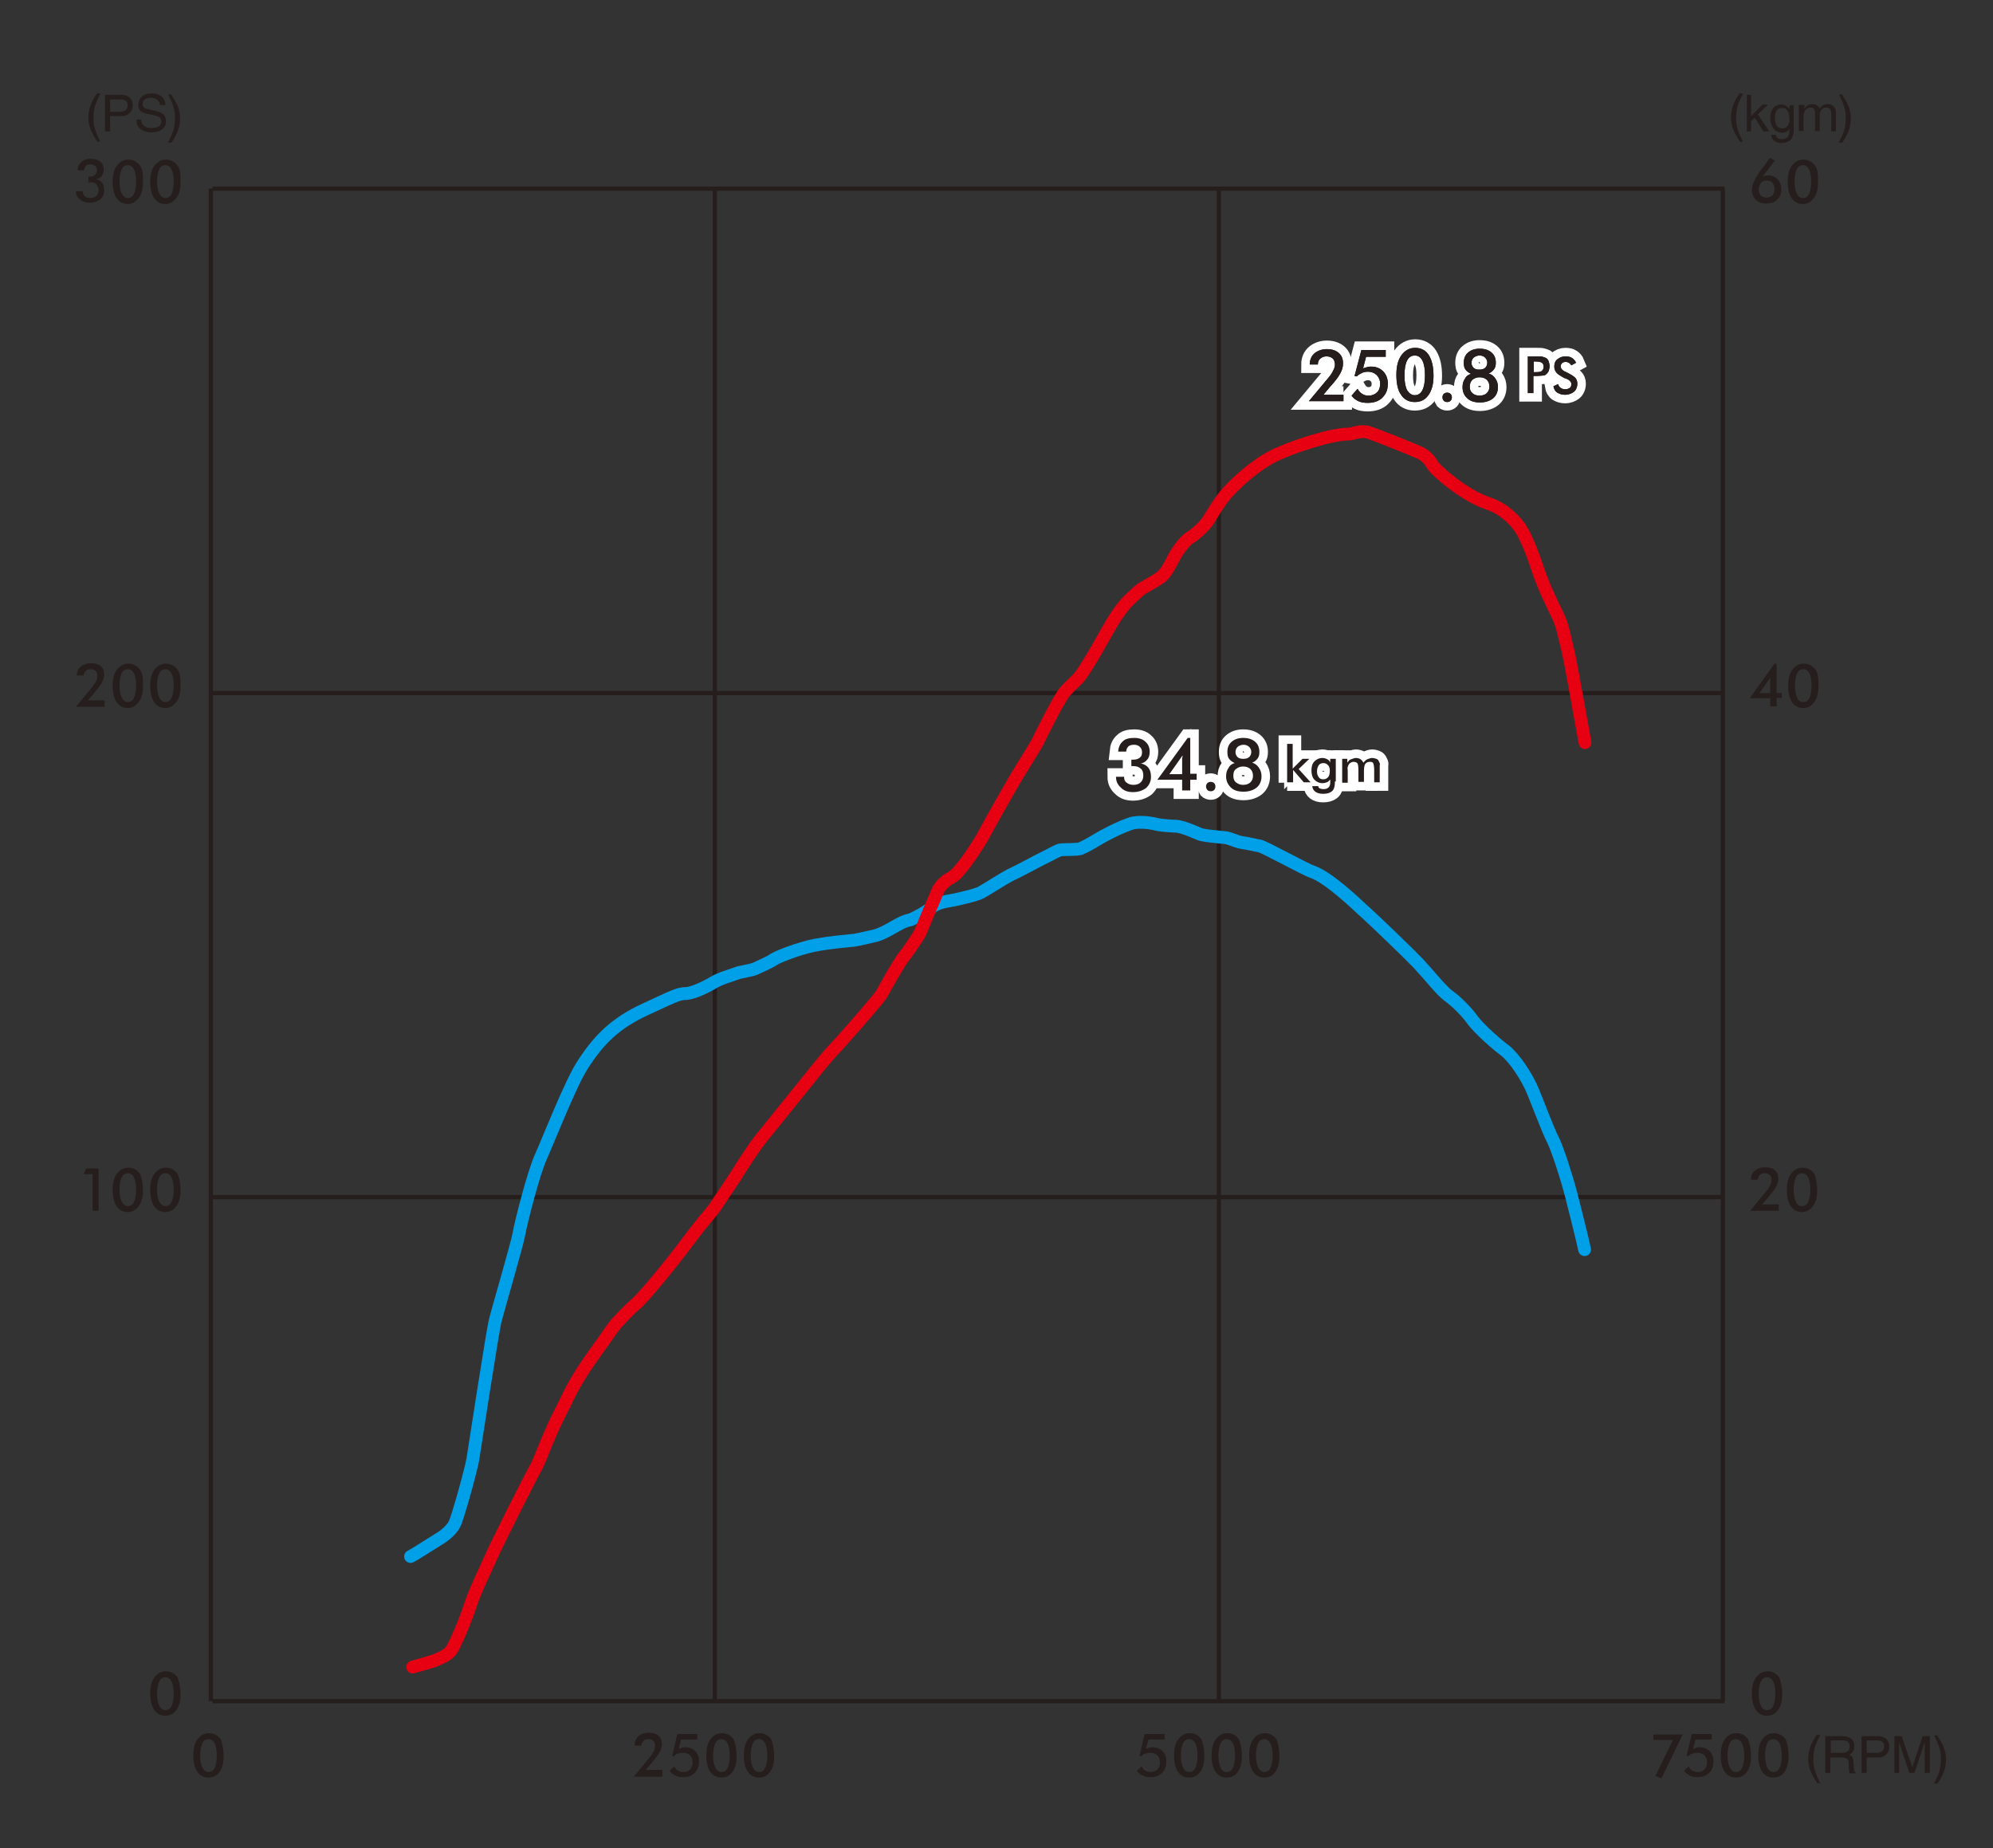 <?xml version="1.0" encoding="utf-8"?>
<!-- Generator: Adobe Illustrator 16.0.3, SVG Export Plug-In . SVG Version: 6.00 Build 0)  -->
<!DOCTYPE svg PUBLIC "-//W3C//DTD SVG 1.1//EN" "http://www.w3.org/Graphics/SVG/1.1/DTD/svg11.dtd">
<svg version="1.1" xmlns="http://www.w3.org/2000/svg" xmlns:xlink="http://www.w3.org/1999/xlink" x="0px" y="0px" width="467px"
	 height="433px" viewBox="0 0 467 433" enable-background="new 0 0 467 433" xml:space="preserve">
<rect x="0" y="0" width="467" height="433" fill="#333333" stroke="none"/>
<g id="レイヤー_1">
</g>
<g id="枠">
	<line fill="none" stroke="#251E1C" stroke-miterlimit="10" x1="49.8" y1="44.2" x2="404.1" y2="44.2"/>
	<line fill="none" stroke="#251E1C" stroke-miterlimit="10" x1="49.8" y1="162.4" x2="404.1" y2="162.4"/>
	<line fill="none" stroke="#251E1C" stroke-miterlimit="10" x1="49.8" y1="280.5" x2="404.1" y2="280.5"/>
	<line fill="none" stroke="#251E1C" stroke-miterlimit="10" x1="49.8" y1="398.6" x2="404.1" y2="398.6"/>
	<line fill="none" stroke="#251E1C" stroke-miterlimit="10" x1="49.4" y1="398.6" x2="49.4" y2="44.2"/>
	<line fill="none" stroke="#251E1C" stroke-miterlimit="10" x1="167.5" y1="398.6" x2="167.5" y2="44.2"/>
	<line fill="none" stroke="#251E1C" stroke-miterlimit="10" x1="285.6" y1="398.6" x2="285.6" y2="44.2"/>
	<line fill="none" stroke="#251E1C" stroke-miterlimit="10" x1="403.7" y1="398.6" x2="403.7" y2="44.2"/>
</g>
<g id="グラフ_x3000_ノーマル">
</g>
<g id="グラフ_x3000_L-9">
	
		<path fill-rule="evenodd" clip-rule="evenodd" fill="none" stroke="#00A0E8" stroke-width="3" stroke-linecap="round" stroke-linejoin="round" stroke-miterlimit="10" d="
		M96.2,364.7c1.2-0.6,5-3.1,6.5-4c1.4-0.8,3.1-2.2,3.8-3.6c0.8-1.5,4-13.2,4.3-15.2s4.6-29.8,5.2-32.3s5.2-18.1,5.6-20.5
		s3.4-14.3,5.2-18.2c1.8-4,6.8-16.8,9.6-21.2c3.8-6,7.8-10,14.8-13.2c6.5-3,7.8-3.7,9.4-3.7c1.6,0,4.8-1.5,6.6-2.6
		c1.7-1,4-1.6,5.6-2.2c0.8-0.3,2.7-0.5,4.1-1c1.1-0.5,3.8-1.7,4.4-2.2c1.8-1.1,8-3.2,10.7-3.5c2-0.4,6.1-0.8,8.2-1
		c0.7-0.1,4.7-1,5-1.1c2.1-0.6,4.1-2,5.7-2.8c1.1-0.6,2-0.8,2.5-0.9c1.3-0.6,3.4-1.6,5.3-3.2c1.3-0.8,2.4-1,4.7-1.4
		c1-0.2,5.5-1.2,6.5-1.8c1.6-0.9,5.5-3.4,6.7-4c2.4-1.1,6.7-3.5,8-4.1c1.3-0.6,3.4-1.9,4.1-1.9c1.4,0,3.9-0.1,4.3-0.2
		c1.5-0.6,2.8-1.4,3.8-2c1.6-1,5.8-3.2,8.4-4c1.6-0.4,3.7-0.2,5.2,0.1c1.4,0.4,3.2,0.5,5.2,0.6c1.9,0.1,5.4,1.9,6,2
		c1.3,0.3,4,0.5,5.8,0.7c0.6,0.1,2.4,0.9,3.5,1.1c2.1,0.3,3.4,0.7,4.2,0.8c1.4,0.3,10.6,5.5,12.5,6.1c3.7,1.3,10.1,7.4,11.6,8.8
		c2.5,2.2,10.6,10,13.2,12.7c2.6,2.8,5.4,6.4,7.1,7.6c1.7,1.2,4.1,3.6,5.4,5.4c1.7,2.4,6.3,6.3,7.7,7.3c2.2,1.7,5.2,6.2,6.6,9.6
		s3.6,9.3,4.6,11.2c1.2,2.3,3.5,9.7,4.3,12.8s3,11.9,3.2,13.1"/>
	
		<path fill-rule="evenodd" clip-rule="evenodd" fill="none" stroke="#E60011" stroke-width="3" stroke-linecap="round" stroke-linejoin="round" stroke-miterlimit="10" d="
		M96.7,390.6c0,0,4.8-1.3,5.6-1.7c0.8-0.4,2.5-0.9,3.5-2.3c0.5-0.7,3.1-6.2,4.8-11.6c1.6-4.2,3.6-8.1,4.2-9.6
		c1.8-4.1,9.5-19.3,10.8-21.6c0.7-1.2,1.9-4.6,3.5-8.2c1.5-3.5,3.3-6.7,3.8-7.9c2.5-5.3,5.9-9.8,7.9-12.6c1.2-1.6,2.2-3.3,3.6-5
		c1.4-1.5,3-3.2,4.6-4.6c1.8-1.5,7.9-8.9,12.1-14.5c3.4-4.6,5.6-7,6.2-7.8c1.3-1.9,4.4-6.6,5.2-7.8c0.7-1.2,4.1-6.5,5.8-8.6
		c1.7-2.1,9.7-12,11.3-14c1.7-2.2,4.3-5.3,5.4-6.5c1.8-1.8,10-11.2,11.4-13.1c1.8-3.2,4.3-7.7,5.5-9.2c1.1-1.3,3.3-4.7,3.7-5.4
		c0.5-1.3,3.4-8.2,4.2-10c0.3-0.7,1.2-1.7,1.9-2.2c0.3-0.4,1.9-0.8,3.2-2.6c1.5-1.6,4.6-6.3,5.5-8c1.4-2.7,5.3-9.5,6.5-11.6
		c1.2-2.2,5.2-8.5,6.1-10.1c1.1-2.3,5.3-10.7,6.6-12.1c0.8-0.9,2.9-2.9,2.9-2.9c1.7-1.6,7.2-11.8,8.2-13.4c1-1.6,2.6-4.1,4.6-5.8
		c0.8-0.7,1.5-1.6,2.8-2.3c1.8-1,3.6-2.1,4.1-2.5c1.3-1.2,2.3-3.4,3-4.7s2.4-3.7,3.6-4.4c1.6-1,3.7-3,4.4-4.2
		c1.1-1.8,2.9-4.8,4.6-6.6c2.3-2.5,6.3-6.1,10.3-8.2c4.3-2.2,14-5.4,18.2-5.3c1.6-0.4,2.9-0.8,4.3-0.4s10.4,4,11.9,4.7
		c1.5,0.6,2.6,1.9,3.2,3c0.6,1.1,7.3,7.1,13.1,9c3.6,1.2,6,3.8,7.2,5.4s3,5.8,4.4,10.2c1.5,4.4,3.5,8.3,4.7,10.8
		c1.2,2.5,1.7,5.9,2.2,7.6s3.8,20.5,4.1,22"/>
	<g>
		<g>
			<path fill="#251E1C" d="M261.5,182h1.9v0.1c0,0.6,0.2,1,0.6,1.3c0.4,0.3,0.9,0.5,1.6,0.5c0.7,0,1.3-0.2,1.7-0.6
				c0.4-0.4,0.6-0.9,0.6-1.6c0-0.7-0.2-1.3-0.6-1.6c-0.4-0.4-1-0.6-1.8-0.6c0,0-0.1,0-0.2,0c-0.1,0-0.1,0-0.2,0V178c0,0,0.1,0,0.2,0
				c0.1,0,0.1,0,0.2,0c0.7,0,1.3-0.2,1.6-0.5c0.4-0.3,0.5-0.7,0.5-1.3c0-0.5-0.2-0.9-0.5-1.2c-0.3-0.3-0.8-0.5-1.3-0.5
				c-0.6,0-1.1,0.1-1.4,0.4c-0.3,0.3-0.5,0.7-0.5,1.2H262c0.1-1,0.4-1.8,1.1-2.4c0.6-0.6,1.5-0.8,2.7-0.8c1.1,0,2,0.3,2.6,0.9
				c0.7,0.6,1,1.4,1,2.4c0,0.7-0.2,1.4-0.6,1.8c-0.4,0.5-0.9,0.8-1.5,0.9c0.8,0.1,1.4,0.5,1.8,1c0.4,0.5,0.6,1.2,0.6,2.1
				c0,1.1-0.4,1.9-1.1,2.6c-0.8,0.6-1.8,1-3.1,1c-1.2,0-2.1-0.3-2.8-1C261.9,183.9,261.5,183.1,261.5,182z"/>
			<path fill="#251E1C" d="M277,185.2v-2.5h-5.8l7.1-9.8h0.6v8.4h1.5v1.4h-1.5v2.5H277z M277.1,177l-3.1,4.4h3v-3.2
				c0-0.2,0-0.4,0-0.6C277.1,177.4,277.1,177.2,277.1,177z"/>
			<path fill="#251E1C" d="M282.6,184.3c0-0.3,0.1-0.6,0.3-0.8c0.2-0.2,0.5-0.3,0.8-0.3s0.6,0.1,0.8,0.3c0.2,0.2,0.3,0.5,0.3,0.8
				c0,0.3-0.1,0.6-0.3,0.8c-0.2,0.2-0.5,0.3-0.8,0.3s-0.6-0.1-0.8-0.3C282.7,184.8,282.6,184.6,282.6,184.3z"/>
			<path fill="#251E1C" d="M289.3,178.8c-0.6-0.3-1-0.6-1.3-1s-0.4-0.9-0.4-1.6c0-1,0.3-1.8,1-2.4c0.7-0.6,1.6-0.9,2.7-0.9
				c1.2,0,2.1,0.3,2.8,0.9c0.7,0.6,1,1.4,1,2.4c0,0.6-0.1,1.1-0.4,1.5c-0.3,0.4-0.7,0.8-1.3,1c0.7,0.2,1.2,0.6,1.6,1.2
				c0.4,0.6,0.6,1.2,0.6,2c0,1.1-0.4,2-1.1,2.6c-0.7,0.6-1.8,1-3.1,1c-1.3,0-2.3-0.3-3-1s-1.1-1.5-1.1-2.6c0-0.8,0.2-1.5,0.6-2
				C288.1,179.4,288.6,179,289.3,178.8z M291.3,183.9c0.7,0,1.3-0.2,1.7-0.6c0.4-0.4,0.6-0.9,0.6-1.5c0-0.7-0.2-1.2-0.6-1.6
				c-0.4-0.4-1-0.6-1.7-0.6c-0.7,0-1.2,0.2-1.7,0.6s-0.6,0.9-0.6,1.6c0,0.7,0.2,1.2,0.6,1.5C290.1,183.7,290.6,183.9,291.3,183.9z
				 M291.4,174.5c-0.6,0-1,0.2-1.4,0.5c-0.3,0.3-0.5,0.7-0.5,1.2c0,0.5,0.2,0.9,0.5,1.2c0.3,0.3,0.8,0.4,1.3,0.4
				c0.6,0,1-0.1,1.4-0.4c0.3-0.3,0.5-0.7,0.5-1.2c0-0.5-0.2-0.9-0.5-1.2C292.4,174.7,291.9,174.5,291.4,174.5z"/>
			<path fill="#251E1C" d="M301.6,183.4v-9.1h1.3v5.8l2.3-2.3h1.6l-2.5,2.4l2.8,3.1h-1.6l-2.5-2.9v2.9H301.6z"/>
			<path fill="#251E1C" d="M312.8,183.1c0,1.1-0.2,1.9-0.7,2.3S311,186,310,186c-0.8,0-1.4-0.2-1.8-0.5s-0.7-0.8-0.7-1.3l1.4,0
				c0,0.2,0.1,0.4,0.3,0.5s0.5,0.2,0.9,0.2c0.5,0,0.9-0.1,1.2-0.4s0.4-0.6,0.4-1.2l0-0.7c-0.2,0.3-0.5,0.6-0.8,0.7s-0.6,0.2-1,0.2
				c-0.8,0-1.4-0.3-1.9-0.8s-0.7-1.3-0.7-2.2c0-0.9,0.2-1.6,0.7-2.1s1.1-0.8,1.8-0.8c0.5,0,0.8,0.1,1.2,0.3s0.6,0.5,0.7,0.8v-0.9
				h1.3V183.1z M311.6,180.6c0-0.6-0.1-1-0.4-1.3s-0.6-0.5-1.1-0.5s-0.9,0.2-1.1,0.5s-0.4,0.8-0.4,1.4c0,0.6,0.1,1,0.4,1.4
				s0.6,0.5,1.1,0.5c0.5,0,0.8-0.2,1.1-0.5S311.6,181.2,311.6,180.6z"/>
			<path fill="#251E1C" d="M315.8,183.4h-1.3v-5.6h1.2v0.9c0.3-0.4,0.5-0.7,0.9-0.8s0.7-0.3,1.1-0.3c0.4,0,0.8,0.1,1.1,0.3
				s0.5,0.5,0.7,0.8c0.3-0.4,0.6-0.7,0.9-0.8s0.7-0.3,1.1-0.3c0.4,0,0.7,0.1,1,0.2s0.5,0.3,0.6,0.6c0.1,0.1,0.1,0.3,0.2,0.4
				s0,0.4,0,0.7v0.4v3.4H322v-2.9c0-0.7-0.1-1.2-0.2-1.5s-0.4-0.4-0.8-0.4c-0.5,0-0.9,0.2-1.1,0.5s-0.3,0.9-0.3,1.7v2.5h-1.3v-2.9
				c0-0.7-0.1-1.2-0.2-1.4s-0.5-0.4-0.9-0.4c-0.3,0-0.5,0.1-0.7,0.2s-0.4,0.3-0.5,0.5c-0.1,0.1-0.1,0.3-0.2,0.5s0,0.5,0,1V183.4z"/>
		</g>
		<g>
			<path fill="none" stroke="#FFFFFF" stroke-width="4" d="M261.5,182h1.9v0.1c0,0.6,0.2,1,0.6,1.3c0.4,0.3,0.9,0.5,1.6,0.5
				c0.7,0,1.3-0.2,1.7-0.6c0.4-0.4,0.6-0.9,0.6-1.6c0-0.7-0.2-1.3-0.6-1.6c-0.4-0.4-1-0.6-1.8-0.6c0,0-0.1,0-0.2,0
				c-0.1,0-0.1,0-0.2,0V178c0,0,0.1,0,0.2,0c0.1,0,0.1,0,0.2,0c0.7,0,1.3-0.2,1.6-0.5c0.4-0.3,0.5-0.7,0.5-1.3
				c0-0.5-0.2-0.9-0.5-1.2c-0.3-0.3-0.8-0.5-1.3-0.5c-0.6,0-1.1,0.1-1.4,0.4c-0.3,0.3-0.5,0.7-0.5,1.2H262c0.1-1,0.4-1.8,1.1-2.4
				c0.6-0.6,1.5-0.8,2.7-0.8c1.1,0,2,0.3,2.6,0.9c0.7,0.6,1,1.4,1,2.4c0,0.7-0.2,1.4-0.6,1.8c-0.4,0.5-0.9,0.8-1.5,0.9
				c0.8,0.1,1.4,0.5,1.8,1c0.4,0.5,0.6,1.2,0.6,2.1c0,1.1-0.4,1.9-1.1,2.6c-0.8,0.6-1.8,1-3.1,1c-1.2,0-2.1-0.3-2.8-1
				C261.9,183.9,261.5,183.1,261.5,182z"/>
			<path fill="none" stroke="#FFFFFF" stroke-width="4" d="M277,185.2v-2.5h-5.8l7.1-9.8h0.6v8.4h1.5v1.4h-1.5v2.5H277z M277.1,177
				l-3.1,4.4h3v-3.2c0-0.2,0-0.4,0-0.6C277.1,177.4,277.1,177.2,277.1,177z"/>
			<path fill="none" stroke="#FFFFFF" stroke-width="4" d="M282.6,184.3c0-0.3,0.1-0.6,0.3-0.8c0.2-0.2,0.5-0.3,0.8-0.3
				s0.6,0.1,0.8,0.3c0.2,0.2,0.3,0.5,0.3,0.8c0,0.3-0.1,0.6-0.3,0.8c-0.2,0.2-0.5,0.3-0.8,0.3s-0.6-0.1-0.8-0.3
				C282.7,184.8,282.6,184.6,282.6,184.3z"/>
			<path fill="none" stroke="#FFFFFF" stroke-width="4" d="M289.3,178.8c-0.6-0.3-1-0.6-1.3-1s-0.4-0.9-0.4-1.6c0-1,0.3-1.8,1-2.4
				c0.7-0.6,1.6-0.9,2.7-0.9c1.2,0,2.1,0.3,2.8,0.9c0.7,0.6,1,1.4,1,2.4c0,0.6-0.1,1.1-0.4,1.5c-0.3,0.4-0.7,0.8-1.3,1
				c0.7,0.2,1.2,0.6,1.6,1.2c0.4,0.6,0.6,1.2,0.6,2c0,1.1-0.4,2-1.1,2.6c-0.7,0.6-1.8,1-3.1,1c-1.3,0-2.3-0.3-3-1s-1.1-1.5-1.1-2.6
				c0-0.8,0.2-1.5,0.6-2C288.1,179.4,288.6,179,289.3,178.8z M291.3,183.9c0.7,0,1.3-0.2,1.7-0.6c0.4-0.4,0.6-0.9,0.6-1.5
				c0-0.7-0.2-1.2-0.6-1.6c-0.4-0.4-1-0.6-1.7-0.6c-0.7,0-1.2,0.2-1.7,0.6s-0.6,0.9-0.6,1.6c0,0.7,0.2,1.2,0.6,1.5
				C290.1,183.7,290.6,183.9,291.3,183.9z M291.4,174.5c-0.6,0-1,0.2-1.4,0.5c-0.3,0.3-0.5,0.7-0.5,1.2c0,0.5,0.2,0.9,0.5,1.2
				c0.3,0.3,0.8,0.4,1.3,0.4c0.6,0,1-0.1,1.4-0.4c0.3-0.3,0.5-0.7,0.5-1.2c0-0.5-0.2-0.9-0.5-1.2
				C292.4,174.7,291.9,174.5,291.4,174.5z"/>
			<path fill="none" stroke="#FFFFFF" stroke-width="4" d="M301.6,183.4v-9.1h1.3v5.8l2.3-2.3h1.6l-2.5,2.4l2.8,3.1h-1.6l-2.5-2.9
				v2.9H301.6z"/>
			<path fill="none" stroke="#FFFFFF" stroke-width="4" d="M312.8,183.1c0,1.1-0.2,1.9-0.7,2.3S311,186,310,186
				c-0.8,0-1.4-0.2-1.8-0.5s-0.7-0.8-0.7-1.3l1.4,0c0,0.2,0.1,0.4,0.3,0.5s0.5,0.2,0.9,0.2c0.5,0,0.9-0.1,1.2-0.4s0.4-0.6,0.4-1.2
				l0-0.7c-0.2,0.3-0.5,0.6-0.8,0.7s-0.6,0.2-1,0.2c-0.8,0-1.4-0.3-1.9-0.8s-0.7-1.3-0.7-2.2c0-0.9,0.2-1.6,0.7-2.1s1.1-0.8,1.8-0.8
				c0.5,0,0.8,0.1,1.2,0.3s0.6,0.5,0.7,0.8v-0.9h1.3V183.1z M311.6,180.6c0-0.6-0.1-1-0.4-1.3s-0.6-0.5-1.1-0.5s-0.9,0.2-1.1,0.5
				s-0.4,0.8-0.4,1.4c0,0.6,0.1,1,0.4,1.4s0.6,0.5,1.1,0.5c0.5,0,0.8-0.2,1.1-0.5S311.6,181.2,311.6,180.6z"/>
			<path fill="none" stroke="#FFFFFF" stroke-width="4" d="M315.8,183.4h-1.3v-5.6h1.2v0.9c0.3-0.4,0.5-0.7,0.9-0.8s0.7-0.3,1.1-0.3
				c0.4,0,0.8,0.1,1.1,0.3s0.5,0.5,0.7,0.8c0.3-0.4,0.6-0.7,0.9-0.8s0.7-0.3,1.1-0.3c0.4,0,0.7,0.1,1,0.2s0.5,0.3,0.6,0.6
				c0.1,0.1,0.1,0.3,0.2,0.4s0,0.4,0,0.7v0.4v3.4H322v-2.9c0-0.7-0.1-1.2-0.2-1.5s-0.4-0.4-0.8-0.4c-0.5,0-0.9,0.2-1.1,0.5
				s-0.3,0.9-0.3,1.7v2.5h-1.3v-2.9c0-0.7-0.1-1.2-0.2-1.4s-0.5-0.4-0.9-0.4c-0.3,0-0.5,0.1-0.7,0.2s-0.4,0.3-0.5,0.5
				c-0.1,0.1-0.1,0.3-0.2,0.5s0,0.5,0,1V183.4z"/>
		</g>
		<g>
			<path fill="#251E1C" d="M261.5,182h1.9v0.1c0,0.6,0.2,1,0.6,1.3c0.4,0.3,0.9,0.5,1.6,0.5c0.7,0,1.3-0.2,1.7-0.6
				c0.4-0.4,0.6-0.9,0.6-1.6c0-0.7-0.2-1.3-0.6-1.6c-0.4-0.4-1-0.6-1.8-0.6c0,0-0.1,0-0.2,0c-0.1,0-0.1,0-0.2,0V178c0,0,0.1,0,0.2,0
				c0.1,0,0.1,0,0.2,0c0.7,0,1.3-0.2,1.6-0.5c0.4-0.3,0.5-0.7,0.5-1.3c0-0.5-0.2-0.9-0.5-1.2c-0.3-0.3-0.8-0.5-1.3-0.5
				c-0.6,0-1.1,0.1-1.4,0.4c-0.3,0.3-0.5,0.7-0.5,1.2H262c0.1-1,0.4-1.8,1.1-2.4c0.6-0.6,1.5-0.8,2.7-0.8c1.1,0,2,0.3,2.6,0.9
				c0.7,0.6,1,1.4,1,2.4c0,0.7-0.2,1.4-0.6,1.8c-0.4,0.5-0.9,0.8-1.5,0.9c0.8,0.1,1.4,0.5,1.8,1c0.4,0.5,0.6,1.2,0.6,2.1
				c0,1.1-0.4,1.9-1.1,2.6c-0.8,0.6-1.8,1-3.1,1c-1.2,0-2.1-0.3-2.8-1C261.9,183.9,261.5,183.1,261.5,182z"/>
			<path fill="#251E1C" d="M277,185.2v-2.5h-5.8l7.1-9.8h0.6v8.4h1.5v1.4h-1.5v2.5H277z M277.1,177l-3.1,4.4h3v-3.2
				c0-0.2,0-0.4,0-0.6C277.1,177.4,277.1,177.2,277.1,177z"/>
			<path fill="#251E1C" d="M282.6,184.3c0-0.3,0.1-0.6,0.3-0.8c0.2-0.2,0.5-0.3,0.8-0.3s0.6,0.1,0.8,0.3c0.2,0.2,0.3,0.5,0.3,0.8
				c0,0.3-0.1,0.6-0.3,0.8c-0.2,0.2-0.5,0.3-0.8,0.3s-0.6-0.1-0.8-0.3C282.7,184.8,282.6,184.6,282.6,184.3z"/>
			<path fill="#251E1C" d="M289.3,178.8c-0.6-0.3-1-0.6-1.3-1s-0.4-0.9-0.4-1.6c0-1,0.3-1.8,1-2.4c0.7-0.6,1.6-0.9,2.7-0.9
				c1.2,0,2.1,0.3,2.8,0.9c0.7,0.6,1,1.4,1,2.4c0,0.6-0.1,1.1-0.4,1.5c-0.3,0.4-0.7,0.8-1.3,1c0.7,0.2,1.2,0.6,1.6,1.2
				c0.4,0.6,0.6,1.2,0.6,2c0,1.1-0.4,2-1.1,2.6c-0.7,0.6-1.8,1-3.1,1c-1.3,0-2.3-0.3-3-1s-1.1-1.5-1.1-2.6c0-0.8,0.2-1.5,0.6-2
				C288.1,179.4,288.6,179,289.3,178.8z M291.3,183.9c0.7,0,1.3-0.2,1.7-0.6c0.4-0.4,0.6-0.9,0.6-1.5c0-0.7-0.2-1.2-0.6-1.6
				c-0.4-0.4-1-0.6-1.7-0.6c-0.7,0-1.2,0.2-1.7,0.6s-0.6,0.9-0.6,1.6c0,0.7,0.2,1.2,0.6,1.5C290.1,183.7,290.6,183.9,291.3,183.9z
				 M291.4,174.5c-0.6,0-1,0.2-1.4,0.5c-0.3,0.3-0.5,0.7-0.5,1.2c0,0.5,0.2,0.9,0.5,1.2c0.3,0.3,0.8,0.4,1.3,0.4
				c0.6,0,1-0.1,1.4-0.4c0.3-0.3,0.5-0.7,0.5-1.2c0-0.5-0.2-0.9-0.5-1.2C292.4,174.7,291.9,174.5,291.4,174.5z"/>
			<path fill="#251E1C" d="M301.6,183.4v-9.1h1.3v5.8l2.3-2.3h1.6l-2.5,2.4l2.8,3.1h-1.6l-2.5-2.9v2.9H301.6z"/>
			<path fill="#251E1C" d="M312.8,183.1c0,1.1-0.2,1.9-0.7,2.3S311,186,310,186c-0.8,0-1.4-0.2-1.8-0.5s-0.7-0.8-0.7-1.3l1.4,0
				c0,0.2,0.1,0.4,0.3,0.5s0.5,0.2,0.9,0.2c0.5,0,0.9-0.1,1.2-0.4s0.4-0.6,0.4-1.2l0-0.7c-0.2,0.3-0.5,0.6-0.8,0.7s-0.6,0.2-1,0.2
				c-0.8,0-1.4-0.3-1.9-0.8s-0.7-1.3-0.7-2.2c0-0.9,0.2-1.6,0.7-2.1s1.1-0.8,1.8-0.8c0.5,0,0.8,0.1,1.2,0.3s0.6,0.5,0.7,0.8v-0.9
				h1.3V183.1z M311.6,180.6c0-0.6-0.1-1-0.4-1.3s-0.6-0.5-1.1-0.5s-0.9,0.2-1.1,0.5s-0.4,0.8-0.4,1.4c0,0.6,0.1,1,0.4,1.4
				s0.6,0.5,1.1,0.5c0.5,0,0.8-0.2,1.1-0.5S311.6,181.2,311.6,180.6z"/>
			<path fill="#251E1C" d="M315.8,183.4h-1.3v-5.6h1.2v0.9c0.3-0.4,0.5-0.7,0.9-0.8s0.7-0.3,1.1-0.3c0.4,0,0.8,0.1,1.1,0.3
				s0.5,0.5,0.7,0.8c0.3-0.4,0.6-0.7,0.9-0.8s0.7-0.3,1.1-0.3c0.4,0,0.7,0.1,1,0.2s0.5,0.3,0.6,0.6c0.1,0.1,0.1,0.3,0.2,0.4
				s0,0.4,0,0.7v0.4v3.4H322v-2.9c0-0.7-0.1-1.2-0.2-1.5s-0.4-0.4-0.8-0.4c-0.5,0-0.9,0.2-1.1,0.5s-0.3,0.9-0.3,1.7v2.5h-1.3v-2.9
				c0-0.7-0.1-1.2-0.2-1.4s-0.5-0.4-0.9-0.4c-0.3,0-0.5,0.1-0.7,0.2s-0.4,0.3-0.5,0.5c-0.1,0.1-0.1,0.3-0.2,0.5s0,0.5,0,1V183.4z"/>
		</g>
	</g>
	<g>
		<g>
			<path fill="none" stroke="#FFFFFF" stroke-width="4" d="M314.8,92.4V94h-8.1l4.5-5.4c0.6-0.7,1-1.3,1.2-1.8
				c0.3-0.5,0.4-1,0.4-1.4c0-0.6-0.2-1.1-0.5-1.4c-0.4-0.3-0.8-0.5-1.5-0.5c-0.6,0-1,0.2-1.4,0.5c-0.4,0.3-0.6,0.8-0.6,1.4h-1.9
				c0-1.1,0.4-2,1.1-2.6c0.7-0.6,1.7-1,2.9-1c1.2,0,2.1,0.3,2.8,0.9s1,1.4,1,2.5c0,0.7-0.2,1.5-0.6,2.2c-0.4,0.8-1.2,1.9-2.5,3.3
				l-1.5,1.8H314.8z"/>
			<path fill="none" stroke="#FFFFFF" stroke-width="4" d="M318.1,91.1c0.3,0.5,0.6,0.9,1.1,1.2s0.9,0.4,1.5,0.4
				c0.8,0,1.5-0.3,2-0.8c0.5-0.5,0.7-1.2,0.7-2c0-0.8-0.3-1.5-0.8-2s-1.2-0.8-2.1-0.8c-0.5,0-1,0.1-1.4,0.3
				c-0.4,0.2-0.8,0.4-1.2,0.8l-0.5-0.1L319,82h5.7v1.6h-4.6l-0.7,2.7c0.3-0.1,0.7-0.2,1-0.3s0.6-0.1,0.9-0.1c1.2,0,2.1,0.4,2.8,1.1
				s1.1,1.7,1.1,2.9c0,1.4-0.4,2.4-1.3,3.3c-0.8,0.8-2,1.2-3.4,1.2c-0.8,0-1.6-0.1-2.2-0.4c-0.6-0.3-1.2-0.7-1.6-1.3L318.1,91.1z"/>
			<path fill="none" stroke="#FFFFFF" stroke-width="4" d="M335.9,88.1c0,1.9-0.4,3.4-1.2,4.5c-0.8,1.1-1.8,1.6-3.2,1.6
				c-1.4,0-2.5-0.6-3.2-1.7c-0.8-1.1-1.1-2.7-1.1-4.7c0-2,0.4-3.5,1.2-4.6s1.9-1.7,3.2-1.7c1.4,0,2.5,0.6,3.2,1.7
				C335.6,84.5,335.9,86.1,335.9,88.1z M331.5,92.6c0.8,0,1.4-0.4,1.8-1.2c0.4-0.8,0.6-1.9,0.6-3.5c0-1.5-0.2-2.6-0.6-3.4
				c-0.4-0.8-1-1.2-1.8-1.2c-0.8,0-1.4,0.4-1.8,1.2s-0.6,1.9-0.6,3.5c0,1.5,0.2,2.6,0.6,3.4C330.2,92.2,330.8,92.6,331.5,92.6z"/>
			<path fill="none" stroke="#FFFFFF" stroke-width="4" d="M338,93.1c0-0.3,0.1-0.6,0.3-0.8s0.5-0.3,0.8-0.3c0.3,0,0.6,0.1,0.8,0.3
				s0.3,0.5,0.3,0.8c0,0.3-0.1,0.6-0.3,0.8c-0.2,0.2-0.5,0.3-0.8,0.3c-0.3,0-0.6-0.1-0.8-0.3C338.1,93.6,338,93.4,338,93.1z"/>
			<path fill="none" stroke="#FFFFFF" stroke-width="4" d="M344.7,87.6c-0.6-0.3-1-0.6-1.3-1c-0.3-0.4-0.4-0.9-0.4-1.6
				c0-1,0.3-1.8,1-2.4s1.6-0.9,2.7-0.9c1.2,0,2.1,0.3,2.8,0.9c0.7,0.6,1,1.4,1,2.4c0,0.6-0.1,1.1-0.4,1.5c-0.3,0.4-0.7,0.8-1.3,1
				c0.7,0.2,1.2,0.6,1.6,1.2c0.4,0.6,0.6,1.2,0.6,2c0,1.1-0.4,2-1.1,2.6c-0.7,0.6-1.8,1-3.1,1c-1.3,0-2.3-0.3-3-1
				c-0.7-0.6-1.1-1.5-1.1-2.6c0-0.8,0.2-1.5,0.6-2C343.5,88.2,344,87.8,344.7,87.6z M346.7,92.7c0.7,0,1.3-0.2,1.7-0.6
				c0.4-0.4,0.6-0.9,0.6-1.5c0-0.7-0.2-1.2-0.6-1.6s-1-0.6-1.7-0.6c-0.7,0-1.2,0.2-1.7,0.6c-0.4,0.4-0.6,0.9-0.6,1.6
				c0,0.7,0.2,1.2,0.6,1.5C345.4,92.5,346,92.7,346.7,92.7z M346.7,83.3c-0.6,0-1,0.2-1.4,0.5c-0.3,0.3-0.5,0.7-0.5,1.2
				c0,0.5,0.2,0.9,0.5,1.2c0.3,0.3,0.8,0.4,1.3,0.4c0.6,0,1-0.1,1.4-0.4c0.3-0.3,0.5-0.7,0.5-1.2c0-0.5-0.2-0.9-0.5-1.2
				S347.3,83.3,346.7,83.3z"/>
			<path fill="none" stroke="#FFFFFF" stroke-width="4" d="M359.3,88.3v3.8H358v-8.6h2.1c0.6,0,1.1,0,1.4,0.1s0.6,0.2,0.8,0.3
				c0.3,0.2,0.5,0.5,0.6,0.8s0.2,0.7,0.2,1.1s-0.1,0.8-0.2,1.1s-0.4,0.6-0.6,0.8c-0.2,0.2-0.5,0.3-0.8,0.3s-0.8,0.1-1.4,0.1h-0.3
				H359.3z M359.4,87.2h0.4c0.8,0,1.3-0.1,1.5-0.3s0.4-0.5,0.4-0.9c0-0.5-0.1-0.8-0.4-1s-0.8-0.3-1.5-0.3h-0.4V87.2z"/>
			<path fill="none" stroke="#FFFFFF" stroke-width="4" d="M364,90.5l1.1-0.5c0.1,0.4,0.3,0.7,0.6,0.9s0.6,0.3,1.1,0.3
				c0.4,0,0.7-0.1,1-0.3s0.4-0.5,0.4-0.9c0-0.5-0.4-1-1.3-1.3c-0.1-0.1-0.2-0.1-0.3-0.1c-0.9-0.5-1.6-0.9-1.9-1.3s-0.5-0.8-0.5-1.4
				c0-0.7,0.2-1.3,0.7-1.7s1.1-0.7,1.9-0.7c0.6,0,1.2,0.1,1.6,0.4s0.7,0.6,0.9,1.1l-1.1,0.6c-0.2-0.3-0.4-0.5-0.6-0.6
				s-0.4-0.2-0.7-0.2c-0.4,0-0.7,0.1-0.9,0.3s-0.3,0.5-0.3,0.8c0,0.5,0.5,1,1.5,1.4c0.1,0,0.1,0.1,0.2,0.1c0.8,0.4,1.4,0.8,1.7,1.1
				s0.5,0.8,0.5,1.4c0,0.8-0.3,1.5-0.8,1.9s-1.2,0.7-2.1,0.7c-0.7,0-1.3-0.2-1.8-0.5S364.1,91.1,364,90.5z"/>
		</g>
		<g>
			<path fill="#251E1C" d="M314.8,92.4V94h-8.1l4.5-5.4c0.6-0.7,1-1.3,1.2-1.8c0.3-0.5,0.4-1,0.4-1.4c0-0.6-0.2-1.1-0.5-1.4
				c-0.4-0.3-0.8-0.5-1.5-0.5c-0.6,0-1,0.2-1.4,0.5c-0.4,0.3-0.6,0.8-0.6,1.4h-1.9c0-1.1,0.4-2,1.1-2.6c0.7-0.6,1.7-1,2.9-1
				c1.2,0,2.1,0.3,2.8,0.9s1,1.4,1,2.5c0,0.7-0.2,1.5-0.6,2.2c-0.4,0.8-1.2,1.9-2.5,3.3l-1.5,1.8H314.8z"/>
			<path fill="#251E1C" d="M318.1,91.1c0.3,0.5,0.6,0.9,1.1,1.2s0.9,0.4,1.5,0.4c0.8,0,1.5-0.3,2-0.8c0.5-0.5,0.7-1.2,0.7-2
				c0-0.8-0.3-1.5-0.8-2s-1.2-0.8-2.1-0.8c-0.5,0-1,0.1-1.4,0.3c-0.4,0.2-0.8,0.4-1.2,0.8l-0.5-0.1L319,82h5.7v1.6h-4.6l-0.7,2.7
				c0.3-0.1,0.7-0.2,1-0.3s0.6-0.1,0.9-0.1c1.2,0,2.1,0.4,2.8,1.1s1.1,1.7,1.1,2.9c0,1.4-0.4,2.4-1.3,3.3c-0.8,0.8-2,1.2-3.4,1.2
				c-0.8,0-1.6-0.1-2.2-0.4c-0.6-0.3-1.2-0.7-1.6-1.3L318.1,91.1z"/>
			<path fill="#251E1C" d="M335.9,88.1c0,1.9-0.4,3.4-1.2,4.5c-0.8,1.1-1.8,1.6-3.2,1.6c-1.4,0-2.5-0.6-3.2-1.7
				c-0.8-1.1-1.1-2.7-1.1-4.7c0-2,0.4-3.5,1.2-4.6s1.9-1.7,3.2-1.7c1.4,0,2.5,0.6,3.2,1.7C335.6,84.5,335.9,86.1,335.9,88.1z
				 M331.5,92.6c0.8,0,1.4-0.4,1.8-1.2c0.4-0.8,0.6-1.9,0.6-3.5c0-1.5-0.2-2.6-0.6-3.4c-0.4-0.8-1-1.2-1.8-1.2
				c-0.8,0-1.4,0.4-1.8,1.2s-0.6,1.9-0.6,3.5c0,1.5,0.2,2.6,0.6,3.4C330.2,92.2,330.8,92.6,331.5,92.6z"/>
			<path fill="#251E1C" d="M338,93.1c0-0.3,0.1-0.6,0.3-0.8s0.5-0.3,0.8-0.3c0.3,0,0.6,0.1,0.8,0.3s0.3,0.5,0.3,0.8
				c0,0.3-0.1,0.6-0.3,0.8c-0.2,0.2-0.5,0.3-0.8,0.3c-0.3,0-0.6-0.1-0.8-0.3C338.1,93.6,338,93.4,338,93.1z"/>
			<path fill="#251E1C" d="M344.7,87.6c-0.6-0.3-1-0.6-1.3-1c-0.3-0.4-0.4-0.9-0.4-1.6c0-1,0.3-1.8,1-2.4s1.6-0.9,2.7-0.9
				c1.2,0,2.1,0.3,2.8,0.9c0.7,0.6,1,1.4,1,2.4c0,0.6-0.1,1.1-0.4,1.5c-0.3,0.4-0.7,0.8-1.3,1c0.7,0.2,1.2,0.6,1.6,1.2
				c0.4,0.6,0.6,1.2,0.6,2c0,1.1-0.4,2-1.1,2.6c-0.7,0.6-1.8,1-3.1,1c-1.3,0-2.3-0.3-3-1c-0.7-0.6-1.1-1.5-1.1-2.6
				c0-0.8,0.2-1.5,0.6-2C343.5,88.2,344,87.8,344.7,87.6z M346.7,92.7c0.7,0,1.3-0.2,1.7-0.6c0.4-0.4,0.6-0.9,0.6-1.5
				c0-0.7-0.2-1.2-0.6-1.6s-1-0.6-1.7-0.6c-0.7,0-1.2,0.2-1.7,0.6c-0.4,0.4-0.6,0.9-0.6,1.6c0,0.7,0.2,1.2,0.6,1.5
				C345.4,92.5,346,92.7,346.7,92.7z M346.7,83.3c-0.6,0-1,0.2-1.4,0.5c-0.3,0.3-0.5,0.7-0.5,1.2c0,0.5,0.2,0.9,0.5,1.2
				c0.3,0.3,0.8,0.4,1.3,0.4c0.6,0,1-0.1,1.4-0.4c0.3-0.3,0.5-0.7,0.5-1.2c0-0.5-0.2-0.9-0.5-1.2S347.3,83.3,346.7,83.3z"/>
			<path fill="#251E1C" d="M359.3,88.3v3.8H358v-8.6h2.1c0.6,0,1.1,0,1.4,0.1s0.6,0.2,0.8,0.3c0.3,0.2,0.5,0.5,0.6,0.8
				s0.2,0.7,0.2,1.1s-0.1,0.8-0.2,1.1s-0.4,0.6-0.6,0.8c-0.2,0.2-0.5,0.3-0.8,0.3s-0.8,0.1-1.4,0.1h-0.3H359.3z M359.4,87.2h0.4
				c0.8,0,1.3-0.1,1.5-0.3s0.4-0.5,0.4-0.9c0-0.5-0.1-0.8-0.4-1s-0.8-0.3-1.5-0.3h-0.4V87.2z"/>
			<path fill="#251E1C" d="M364,90.5l1.1-0.5c0.1,0.4,0.3,0.7,0.6,0.9s0.6,0.3,1.1,0.3c0.4,0,0.7-0.1,1-0.3s0.4-0.5,0.4-0.9
				c0-0.5-0.4-1-1.3-1.3c-0.1-0.1-0.2-0.1-0.3-0.1c-0.9-0.5-1.6-0.9-1.9-1.3s-0.5-0.8-0.5-1.4c0-0.7,0.2-1.3,0.7-1.7
				s1.1-0.7,1.9-0.7c0.6,0,1.2,0.1,1.6,0.4s0.7,0.6,0.9,1.1l-1.1,0.6c-0.2-0.3-0.4-0.5-0.6-0.6s-0.4-0.2-0.7-0.2
				c-0.4,0-0.7,0.1-0.9,0.3s-0.3,0.5-0.3,0.8c0,0.5,0.5,1,1.5,1.4c0.1,0,0.1,0.1,0.2,0.1c0.8,0.4,1.4,0.8,1.7,1.1s0.5,0.8,0.5,1.4
				c0,0.8-0.3,1.5-0.8,1.9s-1.2,0.7-2.1,0.7c-0.7,0-1.3-0.2-1.8-0.5S364.1,91.1,364,90.5z"/>
		</g>
		<g>
			<path fill="#251E1C" d="M314.8,92.4V94h-8.1l4.5-5.4c0.6-0.7,1-1.3,1.2-1.8c0.3-0.5,0.4-1,0.4-1.4c0-0.6-0.2-1.1-0.5-1.4
				c-0.4-0.3-0.8-0.5-1.5-0.5c-0.6,0-1,0.2-1.4,0.5c-0.4,0.3-0.6,0.8-0.6,1.4h-1.9c0-1.1,0.4-2,1.1-2.6c0.7-0.6,1.7-1,2.9-1
				c1.2,0,2.1,0.3,2.8,0.9s1,1.4,1,2.5c0,0.7-0.2,1.5-0.6,2.2c-0.4,0.8-1.2,1.9-2.5,3.3l-1.5,1.8H314.8z"/>
			<path fill="#251E1C" d="M318.1,91.1c0.3,0.5,0.6,0.9,1.1,1.2s0.9,0.4,1.5,0.4c0.8,0,1.5-0.3,2-0.8c0.5-0.5,0.7-1.2,0.7-2
				c0-0.8-0.3-1.5-0.8-2s-1.2-0.8-2.1-0.8c-0.5,0-1,0.1-1.4,0.3c-0.4,0.2-0.8,0.4-1.2,0.8l-0.5-0.1L319,82h5.7v1.6h-4.6l-0.7,2.7
				c0.3-0.1,0.7-0.2,1-0.3s0.6-0.1,0.9-0.1c1.2,0,2.1,0.4,2.8,1.1s1.1,1.7,1.1,2.9c0,1.4-0.4,2.4-1.3,3.3c-0.8,0.8-2,1.2-3.4,1.2
				c-0.8,0-1.6-0.1-2.2-0.4c-0.6-0.3-1.2-0.7-1.6-1.3L318.1,91.1z"/>
			<path fill="#251E1C" d="M335.9,88.1c0,1.9-0.4,3.4-1.2,4.5c-0.8,1.1-1.8,1.6-3.2,1.6c-1.4,0-2.5-0.6-3.2-1.7
				c-0.8-1.1-1.1-2.7-1.1-4.7c0-2,0.4-3.5,1.2-4.6s1.9-1.7,3.2-1.7c1.4,0,2.5,0.6,3.2,1.7C335.6,84.5,335.9,86.1,335.9,88.1z
				 M331.5,92.6c0.8,0,1.4-0.4,1.8-1.2c0.4-0.8,0.6-1.9,0.6-3.5c0-1.5-0.2-2.6-0.6-3.4c-0.4-0.8-1-1.2-1.8-1.2
				c-0.8,0-1.4,0.4-1.8,1.2s-0.6,1.9-0.6,3.5c0,1.5,0.2,2.6,0.6,3.4C330.2,92.2,330.8,92.6,331.5,92.6z"/>
			<path fill="#251E1C" d="M338,93.1c0-0.3,0.1-0.6,0.3-0.8s0.5-0.3,0.8-0.3c0.3,0,0.6,0.1,0.8,0.3s0.3,0.5,0.3,0.8
				c0,0.3-0.1,0.6-0.3,0.8c-0.2,0.2-0.5,0.3-0.8,0.3c-0.3,0-0.6-0.1-0.8-0.3C338.1,93.6,338,93.4,338,93.1z"/>
			<path fill="#251E1C" d="M344.7,87.6c-0.6-0.3-1-0.6-1.3-1c-0.3-0.4-0.4-0.9-0.4-1.6c0-1,0.3-1.8,1-2.4s1.6-0.9,2.7-0.9
				c1.2,0,2.1,0.3,2.8,0.9c0.7,0.6,1,1.4,1,2.4c0,0.6-0.1,1.1-0.4,1.5c-0.3,0.4-0.7,0.8-1.3,1c0.7,0.2,1.2,0.6,1.6,1.2
				c0.4,0.6,0.6,1.2,0.6,2c0,1.1-0.4,2-1.1,2.6c-0.7,0.6-1.8,1-3.1,1c-1.3,0-2.3-0.3-3-1c-0.7-0.6-1.1-1.5-1.1-2.6
				c0-0.8,0.2-1.5,0.6-2C343.5,88.2,344,87.8,344.7,87.6z M346.7,92.7c0.7,0,1.3-0.2,1.7-0.6c0.4-0.4,0.6-0.9,0.6-1.5
				c0-0.7-0.2-1.2-0.6-1.6s-1-0.6-1.7-0.6c-0.7,0-1.2,0.2-1.7,0.6c-0.4,0.4-0.6,0.9-0.6,1.6c0,0.7,0.2,1.2,0.6,1.5
				C345.4,92.5,346,92.7,346.7,92.7z M346.7,83.3c-0.6,0-1,0.2-1.4,0.5c-0.3,0.3-0.5,0.7-0.5,1.2c0,0.5,0.2,0.9,0.5,1.2
				c0.3,0.3,0.8,0.4,1.3,0.4c0.6,0,1-0.1,1.4-0.4c0.3-0.3,0.5-0.7,0.5-1.2c0-0.5-0.2-0.9-0.5-1.2S347.3,83.3,346.7,83.3z"/>
			<path fill="#251E1C" d="M359.3,88.3v3.8H358v-8.6h2.1c0.6,0,1.1,0,1.4,0.1s0.6,0.2,0.8,0.3c0.3,0.2,0.5,0.5,0.6,0.8
				s0.2,0.7,0.2,1.1s-0.1,0.8-0.2,1.1s-0.4,0.6-0.6,0.8c-0.2,0.2-0.5,0.3-0.8,0.3s-0.8,0.1-1.4,0.1h-0.3H359.3z M359.4,87.2h0.4
				c0.8,0,1.3-0.1,1.5-0.3s0.4-0.5,0.4-0.9c0-0.5-0.1-0.8-0.4-1s-0.8-0.3-1.5-0.3h-0.4V87.2z"/>
			<path fill="#251E1C" d="M364,90.5l1.1-0.5c0.1,0.4,0.3,0.7,0.6,0.9s0.6,0.3,1.1,0.3c0.4,0,0.7-0.1,1-0.3s0.4-0.5,0.4-0.9
				c0-0.5-0.4-1-1.3-1.3c-0.1-0.1-0.2-0.1-0.3-0.1c-0.9-0.5-1.6-0.9-1.9-1.3s-0.5-0.8-0.5-1.4c0-0.7,0.2-1.3,0.7-1.7
				s1.1-0.7,1.9-0.7c0.6,0,1.2,0.1,1.6,0.4s0.7,0.6,0.9,1.1l-1.1,0.6c-0.2-0.3-0.4-0.5-0.6-0.6s-0.4-0.2-0.7-0.2
				c-0.4,0-0.7,0.1-0.9,0.3s-0.3,0.5-0.3,0.8c0,0.5,0.5,1,1.5,1.4c0.1,0,0.1,0.1,0.2,0.1c0.8,0.4,1.4,0.8,1.7,1.1s0.5,0.8,0.5,1.4
				c0,0.8-0.3,1.5-0.8,1.9s-1.2,0.7-2.1,0.7c-0.7,0-1.3-0.2-1.8-0.5S364.1,91.1,364,90.5z"/>
		</g>
	</g>
</g>
<g id="文字">
	<g>
		<path fill="#251E1C" d="M17.8,44.8h1.6v0.1c0,0.5,0.2,0.8,0.5,1.1s0.7,0.4,1.3,0.4c0.6,0,1.1-0.2,1.4-0.5s0.5-0.7,0.5-1.3
			c0-0.6-0.2-1-0.5-1.4s-0.8-0.5-1.5-0.5c0,0-0.1,0-0.2,0s-0.1,0-0.2,0v-1.3c0,0,0.1,0,0.1,0s0.1,0,0.1,0c0.6,0,1-0.1,1.3-0.4
			s0.5-0.6,0.5-1.1c0-0.4-0.1-0.8-0.4-1s-0.6-0.4-1.1-0.4c-0.5,0-0.9,0.1-1.1,0.4s-0.4,0.6-0.4,1h-1.5c0-0.9,0.3-1.5,0.9-2
			s1.3-0.7,2.2-0.7c0.9,0,1.6,0.2,2.2,0.7s0.8,1.1,0.8,1.9c0,0.6-0.2,1.1-0.5,1.5s-0.7,0.6-1.3,0.7c0.6,0.1,1.1,0.4,1.4,0.8
			s0.5,1,0.5,1.8c0,0.9-0.3,1.6-0.9,2.1s-1.5,0.8-2.5,0.8c-1,0-1.7-0.3-2.3-0.8S17.8,45.7,17.8,44.8z"/>
		<path fill="#251E1C" d="M33.5,42.7c0,1.6-0.3,2.8-1,3.7s-1.5,1.4-2.6,1.4c-1.1,0-2-0.5-2.6-1.4s-0.9-2.2-0.9-3.8
			c0-1.6,0.3-2.9,1-3.8s1.5-1.4,2.7-1.4c1.1,0,2,0.5,2.7,1.4S33.5,41,33.5,42.7z M29.9,46.4c0.7,0,1.2-0.3,1.5-1s0.5-1.6,0.5-2.9
			c0-1.2-0.2-2.2-0.5-2.8s-0.8-1-1.4-1c-0.7,0-1.2,0.3-1.5,1s-0.5,1.6-0.5,2.8c0,1.2,0.2,2.2,0.5,2.8S29.3,46.4,29.9,46.4z"/>
		<path fill="#251E1C" d="M42.3,42.7c0,1.6-0.3,2.8-1,3.7s-1.5,1.4-2.6,1.4c-1.1,0-2-0.5-2.6-1.4s-0.9-2.2-0.9-3.8
			c0-1.6,0.3-2.9,1-3.8s1.5-1.4,2.7-1.4c1.1,0,2,0.5,2.7,1.4S42.3,41,42.3,42.7z M38.7,46.4c0.7,0,1.2-0.3,1.5-1s0.5-1.6,0.5-2.9
			c0-1.2-0.2-2.2-0.5-2.8s-0.8-1-1.4-1c-0.7,0-1.2,0.3-1.5,1s-0.5,1.6-0.5,2.8c0,1.2,0.2,2.2,0.5,2.8S38.1,46.4,38.7,46.4z"/>
	</g>
	<g>
		<path fill="#251E1C" d="M24.5,164.3v1.3h-6.7l3.7-4.5c0.5-0.6,0.8-1.1,1-1.5s0.3-0.8,0.3-1.2c0-0.5-0.1-0.9-0.4-1.2
			s-0.7-0.4-1.2-0.4c-0.5,0-0.8,0.1-1.1,0.4s-0.5,0.7-0.5,1.1H18c0-0.9,0.3-1.6,0.9-2.1s1.4-0.8,2.4-0.8c1,0,1.7,0.2,2.3,0.7
			s0.8,1.2,0.8,2c0,0.6-0.2,1.2-0.5,1.8s-1,1.5-2,2.7l-1.3,1.5H24.5z"/>
		<path fill="#251E1C" d="M33.5,160.8c0,1.6-0.3,2.8-1,3.7s-1.5,1.4-2.6,1.4c-1.1,0-2-0.5-2.6-1.4s-0.9-2.2-0.9-3.8
			c0-1.6,0.3-2.9,1-3.8s1.5-1.4,2.7-1.4c1.1,0,2,0.5,2.7,1.4S33.5,159.1,33.5,160.8z M29.9,164.5c0.7,0,1.2-0.3,1.5-1
			s0.5-1.6,0.5-2.9c0-1.2-0.2-2.2-0.5-2.8s-0.8-1-1.4-1c-0.7,0-1.2,0.3-1.5,1s-0.5,1.6-0.5,2.8c0,1.2,0.2,2.2,0.5,2.8
			S29.3,164.5,29.9,164.5z"/>
		<path fill="#251E1C" d="M42.3,160.8c0,1.6-0.3,2.8-1,3.7s-1.5,1.4-2.6,1.4c-1.1,0-2-0.5-2.6-1.4s-0.9-2.2-0.9-3.8
			c0-1.6,0.3-2.9,1-3.8s1.5-1.4,2.7-1.4c1.1,0,2,0.5,2.7,1.4S42.3,159.1,42.3,160.8z M38.7,164.5c0.7,0,1.2-0.3,1.5-1
			s0.5-1.6,0.5-2.9c0-1.2-0.2-2.2-0.5-2.8s-0.8-1-1.4-1c-0.7,0-1.2,0.3-1.5,1s-0.5,1.6-0.5,2.8c0,1.2,0.2,2.2,0.5,2.8
			S38.1,164.5,38.7,164.5z"/>
	</g>
	<g>
		<path fill="#251E1C" d="M21.7,283.7v-8.6h-2.1l0.6-1.3h2.9v9.9H21.7z"/>
		<path fill="#251E1C" d="M33.5,278.9c0,1.6-0.3,2.8-1,3.7c-0.6,0.9-1.5,1.4-2.6,1.4c-1.1,0-2-0.5-2.6-1.4c-0.6-0.9-0.9-2.2-0.9-3.8
			c0-1.6,0.3-2.9,1-3.8s1.5-1.4,2.7-1.4c1.1,0,2,0.5,2.7,1.4C33.2,275.9,33.5,277.2,33.5,278.9z M29.9,282.6c0.7,0,1.2-0.3,1.5-1
			c0.3-0.6,0.5-1.6,0.5-2.9c0-1.2-0.2-2.2-0.5-2.8c-0.3-0.6-0.8-1-1.4-1c-0.7,0-1.2,0.3-1.5,1s-0.5,1.6-0.5,2.8
			c0,1.2,0.2,2.2,0.5,2.8S29.3,282.6,29.9,282.6z"/>
		<path fill="#251E1C" d="M42.3,278.9c0,1.6-0.3,2.8-1,3.7c-0.6,0.9-1.5,1.4-2.6,1.4c-1.1,0-2-0.5-2.6-1.4c-0.6-0.9-0.9-2.2-0.9-3.8
			c0-1.6,0.3-2.9,1-3.8s1.5-1.4,2.7-1.4c1.1,0,2,0.5,2.7,1.4C42,275.9,42.3,277.2,42.3,278.9z M38.7,282.6c0.7,0,1.2-0.3,1.5-1
			c0.3-0.6,0.5-1.6,0.5-2.9c0-1.2-0.2-2.2-0.5-2.8c-0.3-0.6-0.8-1-1.4-1c-0.7,0-1.2,0.3-1.5,1s-0.5,1.6-0.5,2.8
			c0,1.2,0.2,2.2,0.5,2.8S38.1,282.6,38.7,282.6z"/>
	</g>
	<g>
		<path fill="#251E1C" d="M42.3,397c0,1.6-0.3,2.8-1,3.7c-0.6,0.9-1.5,1.3-2.6,1.3c-1.1,0-2-0.5-2.6-1.4c-0.6-0.9-0.9-2.2-0.9-3.8
			c0-1.6,0.3-2.9,1-3.8s1.5-1.4,2.7-1.4c1.1,0,2,0.5,2.7,1.4C42,394,42.3,395.3,42.3,397z M38.7,400.7c0.7,0,1.2-0.3,1.5-1
			c0.3-0.6,0.5-1.6,0.5-2.9c0-1.2-0.2-2.2-0.5-2.8c-0.3-0.6-0.8-1-1.4-1c-0.7,0-1.2,0.3-1.5,1s-0.5,1.6-0.5,2.8
			c0,1.2,0.2,2.2,0.5,2.8S38.1,400.7,38.7,400.7z"/>
	</g>
	<g>
		<path fill="#251E1C" d="M52.4,411.5c0,1.6-0.3,2.8-1,3.7c-0.6,0.9-1.5,1.3-2.6,1.3c-1.1,0-2-0.5-2.6-1.4c-0.6-0.9-0.9-2.2-0.9-3.8
			c0-1.6,0.3-2.9,1-3.8s1.5-1.4,2.7-1.4c1.1,0,2,0.5,2.7,1.4C52.1,408.5,52.4,409.8,52.4,411.5z M48.8,415.2c0.7,0,1.2-0.3,1.5-1
			c0.3-0.6,0.5-1.6,0.5-2.9c0-1.2-0.2-2.2-0.5-2.8c-0.3-0.6-0.8-1-1.4-1c-0.7,0-1.2,0.3-1.5,1s-0.5,1.6-0.5,2.8
			c0,1.2,0.2,2.2,0.5,2.8S48.2,415.2,48.8,415.2z"/>
	</g>
	<g>
		<path fill="#251E1C" d="M155.2,415v1.3h-6.7l3.7-4.5c0.5-0.6,0.8-1.1,1-1.5s0.3-0.8,0.3-1.2c0-0.5-0.1-0.9-0.4-1.2
			c-0.3-0.3-0.7-0.4-1.2-0.4c-0.5,0-0.8,0.1-1.1,0.4c-0.3,0.3-0.5,0.7-0.5,1.1h-1.6c0-0.9,0.3-1.6,0.9-2.2c0.6-0.5,1.4-0.8,2.4-0.8
			c1,0,1.7,0.2,2.3,0.7s0.8,1.2,0.8,2c0,0.6-0.2,1.2-0.5,1.8c-0.3,0.6-1,1.5-2,2.7l-1.3,1.5H155.2z"/>
		<path fill="#251E1C" d="M158,413.9c0.2,0.4,0.5,0.8,0.9,1s0.8,0.3,1.2,0.3c0.7,0,1.2-0.2,1.6-0.6c0.4-0.4,0.6-1,0.6-1.7
			c0-0.7-0.2-1.2-0.6-1.6s-1-0.6-1.7-0.6c-0.4,0-0.8,0.1-1.2,0.2c-0.4,0.1-0.7,0.4-0.9,0.6l-0.4-0.1l1.2-5.1h4.7v1.3h-3.8l-0.6,2.2
			c0.3-0.1,0.5-0.2,0.8-0.3s0.5-0.1,0.8-0.1c1,0,1.7,0.3,2.3,0.9s0.9,1.4,0.9,2.4c0,1.1-0.3,2-1,2.7c-0.7,0.7-1.6,1-2.8,1
			c-0.7,0-1.3-0.1-1.8-0.4c-0.5-0.2-1-0.6-1.3-1.1L158,413.9z"/>
		<path fill="#251E1C" d="M172.6,411.5c0,1.6-0.3,2.8-1,3.7c-0.6,0.9-1.5,1.3-2.6,1.3c-1.1,0-2-0.5-2.6-1.4
			c-0.6-0.9-0.9-2.2-0.9-3.8c0-1.6,0.3-2.9,1-3.8s1.5-1.4,2.7-1.4c1.1,0,2,0.5,2.7,1.4C172.3,408.5,172.6,409.8,172.6,411.5z
			 M169,415.2c0.7,0,1.2-0.3,1.5-1c0.3-0.6,0.5-1.6,0.5-2.9c0-1.2-0.2-2.2-0.5-2.8c-0.3-0.6-0.8-1-1.4-1c-0.7,0-1.2,0.3-1.5,1
			s-0.5,1.6-0.5,2.8c0,1.2,0.2,2.2,0.5,2.8S168.4,415.2,169,415.2z"/>
		<path fill="#251E1C" d="M181.4,411.5c0,1.6-0.3,2.8-1,3.7c-0.6,0.9-1.5,1.3-2.6,1.3c-1.1,0-2-0.5-2.6-1.4
			c-0.6-0.9-0.9-2.2-0.9-3.8c0-1.6,0.3-2.9,1-3.8s1.5-1.4,2.7-1.4c1.1,0,2,0.5,2.7,1.4C181.1,408.5,181.4,409.8,181.4,411.5z
			 M177.8,415.2c0.7,0,1.2-0.3,1.5-1c0.3-0.6,0.5-1.6,0.5-2.9c0-1.2-0.2-2.2-0.5-2.8c-0.3-0.6-0.8-1-1.4-1c-0.7,0-1.2,0.3-1.5,1
			s-0.5,1.6-0.5,2.8c0,1.2,0.2,2.2,0.5,2.8S177.2,415.2,177.8,415.2z"/>
	</g>
	<g>
		<path fill="#251E1C" d="M267.5,413.9c0.2,0.4,0.5,0.8,0.9,1s0.8,0.3,1.2,0.3c0.7,0,1.2-0.2,1.6-0.6c0.4-0.4,0.6-1,0.6-1.7
			c0-0.7-0.2-1.2-0.6-1.6c-0.4-0.4-1-0.6-1.7-0.6c-0.4,0-0.8,0.1-1.2,0.2c-0.4,0.1-0.7,0.4-0.9,0.6l-0.4-0.1l1.2-5.1h4.7v1.3h-3.8
			l-0.6,2.2c0.3-0.1,0.5-0.2,0.8-0.3s0.5-0.1,0.8-0.1c1,0,1.7,0.3,2.3,0.9s0.9,1.4,0.9,2.4c0,1.1-0.3,2-1,2.7c-0.7,0.7-1.6,1-2.8,1
			c-0.7,0-1.3-0.1-1.8-0.4c-0.5-0.2-1-0.6-1.3-1.1L267.5,413.9z"/>
		<path fill="#251E1C" d="M282.2,411.5c0,1.6-0.3,2.8-1,3.7c-0.6,0.9-1.5,1.3-2.6,1.3c-1.1,0-2-0.5-2.6-1.4
			c-0.6-0.9-0.9-2.2-0.9-3.8c0-1.6,0.3-2.9,1-3.8s1.5-1.4,2.7-1.4c1.1,0,2,0.5,2.7,1.4C281.9,408.5,282.2,409.8,282.2,411.5z
			 M278.6,415.2c0.7,0,1.2-0.3,1.5-1c0.3-0.6,0.5-1.6,0.5-2.9c0-1.2-0.2-2.2-0.5-2.8c-0.3-0.6-0.8-1-1.4-1c-0.7,0-1.2,0.3-1.5,1
			s-0.5,1.6-0.5,2.8c0,1.2,0.2,2.2,0.5,2.8C277.5,414.9,278,415.2,278.6,415.2z"/>
		<path fill="#251E1C" d="M291,411.5c0,1.6-0.3,2.8-1,3.7c-0.6,0.9-1.5,1.3-2.6,1.3c-1.1,0-2-0.5-2.6-1.4c-0.6-0.9-0.9-2.2-0.9-3.8
			c0-1.6,0.3-2.9,1-3.8s1.5-1.4,2.7-1.4c1.1,0,2,0.5,2.7,1.4C290.7,408.5,291,409.8,291,411.5z M287.4,415.2c0.7,0,1.2-0.3,1.5-1
			c0.3-0.6,0.5-1.6,0.5-2.9c0-1.2-0.2-2.2-0.5-2.8c-0.3-0.6-0.8-1-1.4-1c-0.7,0-1.2,0.3-1.5,1s-0.5,1.6-0.5,2.8
			c0,1.2,0.2,2.2,0.5,2.8C286.3,414.9,286.8,415.2,287.4,415.2z"/>
		<path fill="#251E1C" d="M299.8,411.5c0,1.6-0.3,2.8-1,3.7c-0.6,0.9-1.5,1.3-2.6,1.3c-1.1,0-2-0.5-2.6-1.4
			c-0.6-0.9-0.9-2.2-0.9-3.8c0-1.6,0.3-2.9,1-3.8c0.6-0.9,1.5-1.4,2.7-1.4c1.1,0,2,0.5,2.7,1.4C299.5,408.5,299.8,409.8,299.8,411.5
			z M296.2,415.2c0.7,0,1.2-0.3,1.5-1c0.3-0.6,0.5-1.6,0.5-2.9c0-1.2-0.2-2.2-0.5-2.8c-0.3-0.6-0.8-1-1.4-1c-0.7,0-1.2,0.3-1.5,1
			c-0.3,0.6-0.5,1.6-0.5,2.8c0,1.2,0.2,2.2,0.5,2.8S295.6,415.2,296.2,415.2z"/>
	</g>
	<g>
		<path fill="#251E1C" d="M387.9,416.1l4.1-8.4h-4.6v-1.3h6.9l-5,10.3L387.9,416.1z"/>
		<path fill="#251E1C" d="M395.7,413.9c0.2,0.4,0.5,0.8,0.9,1c0.4,0.2,0.8,0.3,1.2,0.3c0.7,0,1.2-0.2,1.6-0.6c0.4-0.4,0.6-1,0.6-1.7
			c0-0.7-0.2-1.2-0.6-1.6s-1-0.6-1.7-0.6c-0.4,0-0.8,0.1-1.2,0.2c-0.4,0.1-0.7,0.4-0.9,0.6l-0.4-0.1l1.2-5.1h4.7v1.3h-3.8l-0.6,2.2
			c0.3-0.1,0.5-0.2,0.8-0.3c0.3-0.1,0.5-0.1,0.8-0.1c1,0,1.7,0.3,2.3,0.9c0.6,0.6,0.9,1.4,0.9,2.4c0,1.1-0.3,2-1,2.7
			c-0.7,0.7-1.6,1-2.8,1c-0.7,0-1.3-0.1-1.8-0.4c-0.5-0.2-0.9-0.6-1.3-1.1L395.7,413.9z"/>
		<path fill="#251E1C" d="M410.3,411.5c0,1.6-0.3,2.8-1,3.7c-0.6,0.9-1.5,1.3-2.6,1.3c-1.1,0-2-0.5-2.6-1.4
			c-0.6-0.9-0.9-2.2-0.9-3.8c0-1.6,0.3-2.9,1-3.8c0.6-0.9,1.5-1.4,2.7-1.4c1.1,0,2,0.5,2.7,1.4C410,408.5,410.3,409.8,410.3,411.5z
			 M406.7,415.2c0.7,0,1.2-0.3,1.5-1c0.3-0.6,0.5-1.6,0.5-2.9c0-1.2-0.2-2.2-0.5-2.8c-0.3-0.6-0.8-1-1.4-1c-0.7,0-1.2,0.3-1.5,1
			c-0.3,0.6-0.5,1.6-0.5,2.8c0,1.2,0.2,2.2,0.5,2.8S406.1,415.2,406.7,415.2z"/>
		<path fill="#251E1C" d="M419.1,411.5c0,1.6-0.3,2.8-1,3.7c-0.6,0.9-1.5,1.3-2.6,1.3c-1.1,0-2-0.5-2.6-1.4
			c-0.6-0.9-0.9-2.2-0.9-3.8c0-1.6,0.3-2.9,1-3.8c0.6-0.9,1.5-1.4,2.7-1.4c1.1,0,2,0.5,2.7,1.4C418.8,408.5,419.1,409.8,419.1,411.5
			z M415.5,415.2c0.7,0,1.2-0.3,1.5-1c0.3-0.6,0.5-1.6,0.5-2.9c0-1.2-0.2-2.2-0.5-2.8c-0.3-0.6-0.8-1-1.4-1c-0.7,0-1.2,0.3-1.5,1
			c-0.3,0.6-0.5,1.6-0.5,2.8c0,1.2,0.2,2.2,0.5,2.8S414.9,415.2,415.5,415.2z"/>
	</g>
	<g>
		<path fill="#251E1C" d="M426.5,406.6c-1,1.9-1.6,3.1-1.6,5.9c0,2,0.7,3.4,1.6,5.3h-0.7c-1.2-1.9-2.1-3.4-2.1-5.6
			c0-2.1,0.7-3.8,2-5.7H426.5z"/>
		<path fill="#251E1C" d="M428.9,415.4h-1.2v-8.6h4c1.4,0,2.8,0.5,2.8,2.3c0,1.3-0.6,1.7-1.2,2.1c0.5,0.2,1,0.4,1,1.6l0.1,1.6
			c0,0.5,0.1,0.7,0.4,0.9v0.2h-1.4c-0.2-0.5-0.2-1.8-0.2-2.2c0-0.7-0.1-1.5-1.5-1.5h-2.8V415.4z M428.9,410.7h2.7
			c0.9,0,1.8-0.2,1.8-1.5c0-1.3-1-1.4-1.5-1.4h-2.9V410.7z"/>
		<path fill="#251E1C" d="M437.4,415.4h-1.2v-8.6h3.9c1.6,0,2.6,1,2.6,2.4c0,1.2-0.7,2.6-2.6,2.6h-2.7V415.4z M437.4,410.7h2.3
			c1,0,1.8-0.4,1.8-1.5c0-1.1-0.7-1.4-1.7-1.4h-2.4V410.7z"/>
		<path fill="#251E1C" d="M451,415.4v-5.1c0-0.3,0-1.3,0-2.1h0l-2.4,7.2h-1.2l-2.4-7.2h0c0,0.8,0,1.9,0,2.1v5.1h-1.1v-8.6h1.7
			l2.5,7.3h0l2.4-7.3h1.7v8.6H451z"/>
		<path fill="#251E1C" d="M453.2,417.8c1-1.9,1.6-3.1,1.6-5.9c0-2-0.7-3.4-1.6-5.3h0.7c1.2,1.9,2.1,3.4,2.1,5.6c0,2.1-0.7,3.8-2,5.7
			H453.2z"/>
	</g>
	<g>
		<path fill="#251E1C" d="M408.4,22c-1,1.9-1.6,3.1-1.6,5.9c0,2,0.7,3.4,1.6,5.3h-0.7c-1.2-1.9-2.1-3.4-2.1-5.6c0-2.1,0.7-3.8,2-5.7
			H408.4z"/>
		<path fill="#251E1C" d="M414.6,30.8h-1.4l-2-3.2l-0.9,0.8v2.4h-1v-8.6h1v5l2.7-2.7h1.3l-2.4,2.3L414.6,30.8z"/>
		<path fill="#251E1C" d="M420.3,30.3c0,0.9,0,3.2-2.9,3.2c-0.7,0-2.2-0.2-2.4-1.9h1.1c0.2,1,1.2,1,1.4,1c1.8,0,1.8-1.4,1.8-2.1
			v-0.3c-0.3,0.5-0.9,0.9-1.7,0.9c-2.1,0-2.8-2-2.8-3.5c0-1.8,0.9-3.1,2.6-3.1c1.1,0,1.6,0.7,1.9,1.1v-0.9h1V30.3z M417.6,30.1
			c0.7,0,1.7-0.4,1.7-2.1c0-1-0.2-2.7-1.7-2.7c-1.6,0-1.7,1.5-1.7,2.4C415.9,29.1,416.4,30.1,417.6,30.1z"/>
		<path fill="#251E1C" d="M421.8,24.6h1v0.9h0c0.2-0.3,0.8-1.1,1.9-1.1c1.1,0,1.5,0.7,1.7,1c0.5-0.6,0.9-1,1.9-1
			c0.7,0,1.9,0.3,1.9,2.1v4.3h-1.1v-4.1c0-0.9-0.3-1.5-1.2-1.5c-0.9,0-1.5,0.8-1.5,1.7v3.8h-1.1v-4.3c0-0.5-0.2-1.2-1-1.2
			c-0.6,0-1.7,0.4-1.7,2.1v3.4h-1.1V24.6z"/>
		<path fill="#251E1C" d="M430.9,33.3c1-1.9,1.6-3.1,1.6-5.9c0-2-0.7-3.4-1.6-5.3h0.7c1.2,1.9,2.1,3.4,2.1,5.6c0,2.1-0.7,3.8-2,5.7
			H430.9z"/>
	</g>
	<g>
		<path fill="#251E1C" d="M23.5,22c-1,1.9-1.6,3.1-1.6,5.9c0,2,0.7,3.4,1.6,5.3h-0.7c-1.2-1.9-2.1-3.4-2.1-5.6c0-2.1,0.7-3.8,2-5.7
			H23.5z"/>
		<path fill="#251E1C" d="M25.8,30.8h-1.2v-8.6h3.9c1.6,0,2.6,1,2.6,2.4c0,1.2-0.7,2.6-2.6,2.6h-2.7V30.8z M25.8,26.2h2.3
			c1,0,1.8-0.4,1.8-1.5c0-1.1-0.7-1.4-1.7-1.4h-2.4V26.2z"/>
		<path fill="#251E1C" d="M37.5,24.7c-0.1-1.3-1.2-1.8-2.1-1.8c-0.7,0-2,0.2-2,1.5c0,0.7,0.5,1,1,1.1l2.5,0.6c1.1,0.3,2,0.9,2,2.3
			c0,2-1.9,2.6-3.4,2.6c-1.6,0-2.2-0.5-2.6-0.8C32.1,29.6,32,28.8,32,28h1.1c0,1.6,1.3,2,2.4,2c0.8,0,2.3-0.2,2.3-1.5
			c0-0.9-0.4-1.2-1.8-1.5l-1.8-0.4c-0.6-0.1-1.8-0.5-1.8-2c0-1.3,0.9-2.7,3-2.7c3,0,3.3,1.8,3.4,2.7H37.5z"/>
		<path fill="#251E1C" d="M39.4,33.3c1-1.9,1.6-3.1,1.6-5.9c0-2-0.7-3.4-1.6-5.3h0.7c1.2,1.9,2.1,3.4,2.1,5.6c0,2.1-0.7,3.8-2,5.7
			H39.4z"/>
	</g>
	<g>
		<path fill="#251E1C" d="M413,41.4c0.2-0.1,0.4-0.2,0.7-0.2c0.2-0.1,0.4-0.1,0.6-0.1c0.9,0,1.6,0.3,2.2,0.9s0.9,1.4,0.9,2.3
			c0,1-0.3,1.9-1,2.5c-0.6,0.6-1.5,0.9-2.6,0.9c-1,0-1.8-0.3-2.4-0.9c-0.6-0.6-0.9-1.4-0.9-2.4c0-1.1,0.7-2.6,2.2-4.7l0.2-0.2
			l1.8-2.5l1.2,0.6L413,41.4z M412.1,44.4c0,0.6,0.2,1.1,0.5,1.4s0.8,0.5,1.3,0.5c0.6,0,1.1-0.2,1.4-0.5s0.5-0.8,0.5-1.5
			c0-0.6-0.2-1.1-0.5-1.5s-0.8-0.5-1.4-0.5c-0.5,0-1,0.2-1.3,0.6C412.3,43.4,412.1,43.8,412.1,44.4z"/>
		<path fill="#251E1C" d="M426,42.7c0,1.6-0.3,2.8-1,3.7c-0.6,0.9-1.5,1.4-2.6,1.4c-1.1,0-2-0.5-2.6-1.4c-0.6-0.9-0.9-2.2-0.9-3.8
			c0-1.6,0.3-2.9,1-3.8s1.5-1.4,2.7-1.4c1.1,0,2,0.5,2.7,1.4S426,41,426,42.7z M422.4,46.4c0.7,0,1.2-0.3,1.5-1
			c0.3-0.6,0.5-1.6,0.5-2.9c0-1.2-0.2-2.2-0.5-2.8c-0.3-0.6-0.8-1-1.4-1c-0.7,0-1.2,0.3-1.5,1s-0.5,1.6-0.5,2.8
			c0,1.2,0.2,2.2,0.5,2.8C421.3,46,421.8,46.4,422.4,46.4z"/>
	</g>
	<g>
		<path fill="#251E1C" d="M414.8,165.6v-2H410l5.8-8.1h0.5v6.9h1.2v1.1h-1.2v2H414.8z M414.8,158.8l-2.5,3.6h2.5v-2.6
			c0-0.1,0-0.3,0-0.5C414.8,159.2,414.8,159,414.8,158.8z"/>
		<path fill="#251E1C" d="M426.1,160.8c0,1.6-0.3,2.8-1,3.7c-0.6,0.9-1.5,1.4-2.6,1.4c-1.1,0-2-0.5-2.6-1.4
			c-0.6-0.9-0.9-2.2-0.9-3.8c0-1.6,0.3-2.9,1-3.8s1.5-1.4,2.7-1.4c1.1,0,2,0.5,2.7,1.4S426.1,159.1,426.1,160.8z M422.5,164.5
			c0.7,0,1.2-0.3,1.5-1c0.3-0.6,0.5-1.6,0.5-2.9c0-1.2-0.2-2.2-0.5-2.8c-0.3-0.6-0.8-1-1.4-1c-0.7,0-1.2,0.3-1.5,1s-0.5,1.6-0.5,2.8
			c0,1.2,0.2,2.2,0.5,2.8C421.3,164.1,421.8,164.5,422.5,164.5z"/>
	</g>
	<g>
		<path fill="#251E1C" d="M416.8,282.4v1.3h-6.7l3.7-4.5c0.5-0.6,0.8-1.1,1-1.5s0.3-0.8,0.3-1.2c0-0.5-0.1-0.9-0.4-1.2
			c-0.3-0.3-0.7-0.4-1.2-0.4c-0.5,0-0.8,0.1-1.1,0.4c-0.3,0.3-0.5,0.7-0.5,1.1h-1.6c0-0.9,0.3-1.6,0.9-2.1c0.6-0.5,1.4-0.8,2.4-0.8
			c1,0,1.7,0.2,2.3,0.7c0.6,0.5,0.8,1.2,0.8,2c0,0.6-0.2,1.2-0.5,1.8c-0.3,0.6-1,1.5-2,2.7l-1.3,1.5H416.8z"/>
		<path fill="#251E1C" d="M425.8,278.9c0,1.6-0.3,2.8-1,3.7c-0.6,0.9-1.5,1.4-2.6,1.4c-1.1,0-2-0.5-2.6-1.4
			c-0.6-0.9-0.9-2.2-0.9-3.8c0-1.6,0.3-2.9,1-3.8s1.5-1.4,2.7-1.4c1.1,0,2,0.5,2.7,1.4C425.5,275.9,425.8,277.2,425.8,278.9z
			 M422.2,282.6c0.7,0,1.2-0.3,1.5-1c0.3-0.6,0.5-1.6,0.5-2.9c0-1.2-0.2-2.2-0.5-2.8c-0.3-0.6-0.8-1-1.4-1c-0.7,0-1.2,0.3-1.5,1
			s-0.5,1.6-0.5,2.8c0,1.2,0.2,2.2,0.5,2.8C421.1,282.3,421.6,282.6,422.2,282.6z"/>
	</g>
	<g>
		<path fill="#251E1C" d="M417.6,397c0,1.6-0.3,2.8-1,3.7c-0.6,0.9-1.5,1.3-2.6,1.3c-1.1,0-2-0.5-2.6-1.4c-0.6-0.9-0.9-2.2-0.9-3.8
			c0-1.6,0.3-2.9,1-3.8s1.5-1.4,2.7-1.4c1.1,0,2,0.5,2.7,1.4C417.3,394,417.6,395.3,417.6,397z M414,400.7c0.7,0,1.2-0.3,1.5-1
			c0.3-0.6,0.5-1.6,0.5-2.9c0-1.2-0.2-2.2-0.5-2.8c-0.3-0.6-0.8-1-1.4-1c-0.7,0-1.2,0.3-1.5,1s-0.5,1.6-0.5,2.8
			c0,1.2,0.2,2.2,0.5,2.8C412.9,400.4,413.4,400.7,414,400.7z"/>
	</g>
	<g>
	</g>
	<g>
	</g>
	<g>
	</g>
	<g>
	</g>
	<g>
	</g>
	<g>
	</g>
	<g>
	</g>
	<g>
	</g>
	<g>
	</g>
	<g>
	</g>
	<g>
	</g>
	<g>
	</g>
	<g>
	</g>
	<g>
	</g>
	<g>
	</g>
</g>
</svg>
